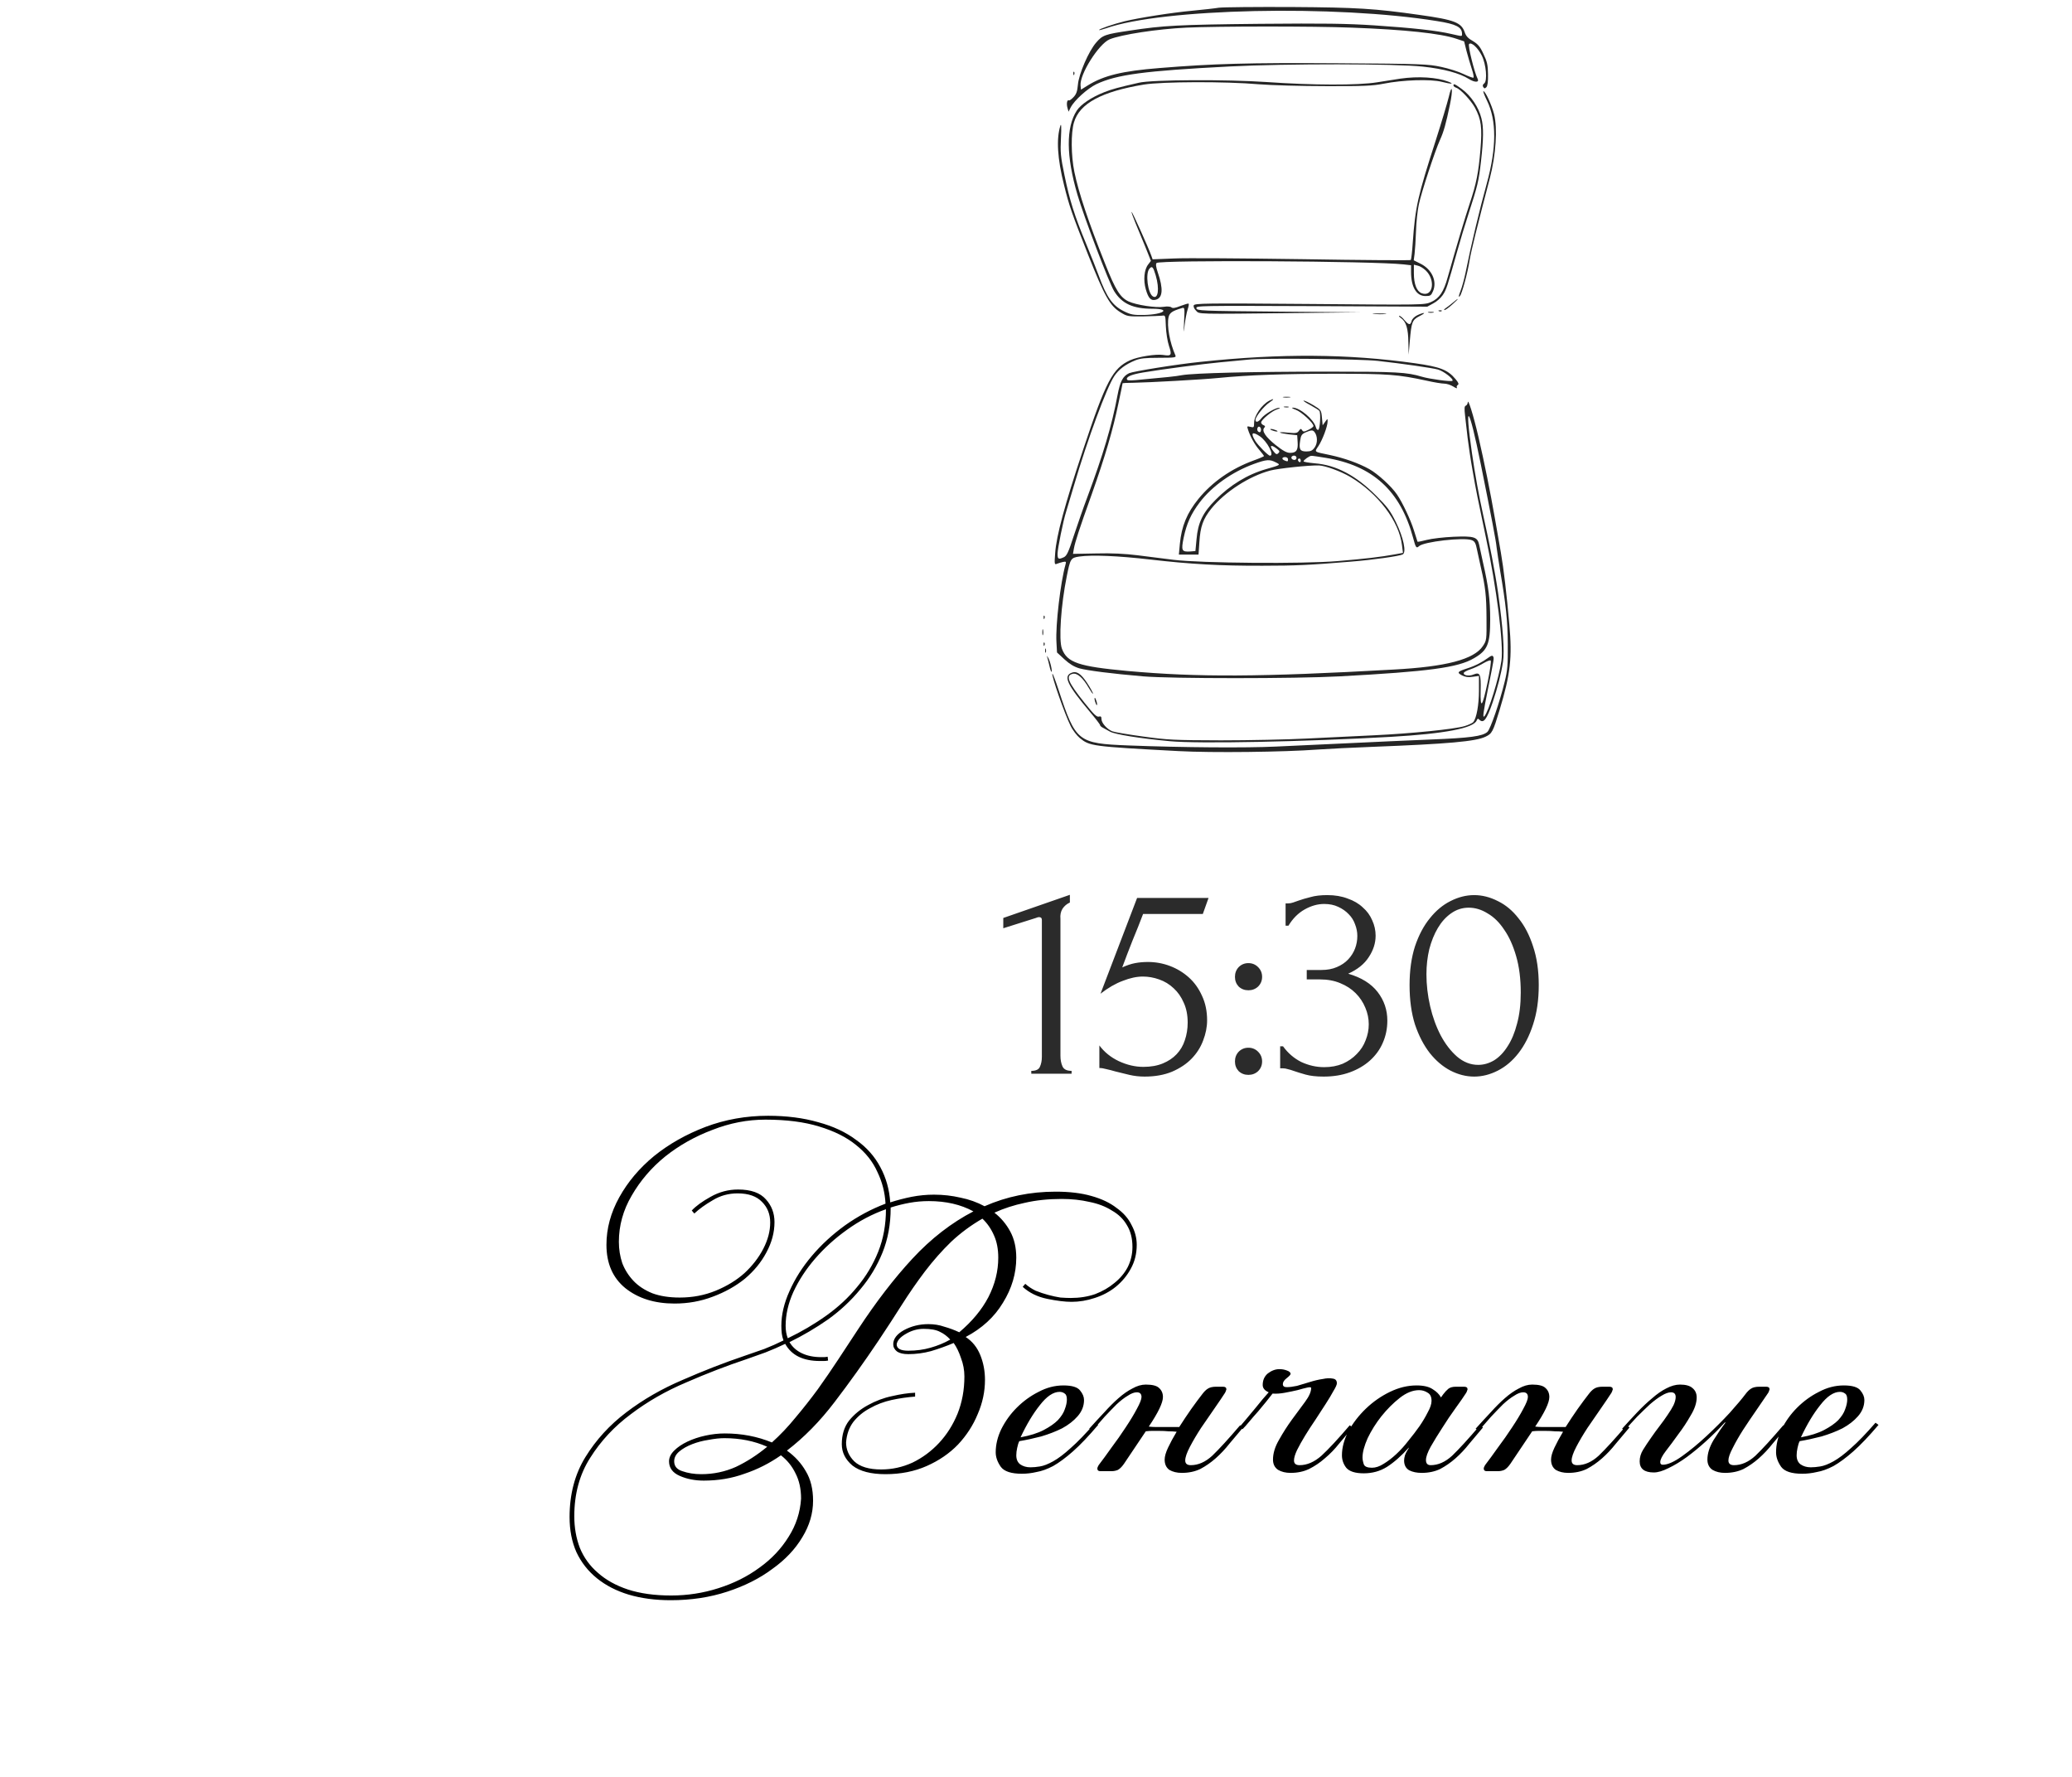 <?xml version="1.0" encoding="UTF-8"?> <svg xmlns="http://www.w3.org/2000/svg" width="232" height="199" viewBox="0 0 232 199" fill="none"><path d="M115.473 120.221V119.901C115.985 119.901 116.305 119.751 116.433 119.453C116.582 119.133 116.657 118.759 116.657 118.333V103.005C116.657 102.791 116.55 102.685 116.337 102.685C116.251 102.685 116.134 102.717 115.985 102.781L112.337 103.933V102.781L119.793 100.189V101.053C119.451 101.202 119.174 101.437 118.961 101.757C118.769 102.077 118.694 102.45 118.737 102.877V118.205C118.737 118.653 118.811 119.047 118.961 119.389C119.11 119.73 119.451 119.901 119.985 119.901V120.221H115.473ZM135.159 114.237C135.159 114.983 135.009 115.741 134.711 116.509C134.433 117.255 134.007 117.927 133.431 118.525C132.855 119.122 132.119 119.613 131.223 119.997C130.348 120.359 129.324 120.541 128.151 120.541C127.575 120.541 127.009 120.477 126.455 120.349C125.9 120.221 125.377 120.093 124.887 119.965C124.524 119.858 124.193 119.773 123.895 119.709C123.596 119.623 123.329 119.581 123.095 119.581V117.053C123.649 117.799 124.375 118.386 125.271 118.813C126.188 119.239 127.105 119.453 128.023 119.453C128.855 119.453 129.58 119.325 130.199 119.069C130.817 118.813 131.329 118.471 131.735 118.045C132.161 117.597 132.471 117.074 132.663 116.477C132.876 115.858 132.983 115.197 132.983 114.493C132.983 113.639 132.833 112.893 132.535 112.253C132.257 111.613 131.884 111.079 131.415 110.653C130.945 110.205 130.401 109.874 129.783 109.661C129.185 109.447 128.577 109.341 127.959 109.341C127.276 109.341 126.529 109.501 125.719 109.821C124.908 110.119 124.076 110.599 123.223 111.261L127.319 100.541H135.319L134.679 102.333H127.991C127.628 103.293 127.233 104.285 126.807 105.309C126.401 106.333 126.017 107.335 125.655 108.317C126.167 108.082 126.647 107.922 127.095 107.837C127.543 107.751 128.023 107.709 128.535 107.709C129.388 107.709 130.209 107.858 130.999 108.157C131.788 108.455 132.492 108.882 133.111 109.437C133.729 109.991 134.22 110.674 134.583 111.485C134.967 112.295 135.159 113.213 135.159 114.237ZM138.277 109.373C138.277 108.946 138.416 108.583 138.693 108.285C138.992 107.986 139.355 107.837 139.781 107.837C140.208 107.837 140.571 107.986 140.869 108.285C141.168 108.583 141.317 108.946 141.317 109.373C141.317 109.799 141.168 110.162 140.869 110.461C140.571 110.738 140.208 110.877 139.781 110.877C139.355 110.877 138.992 110.738 138.693 110.461C138.416 110.162 138.277 109.799 138.277 109.373ZM138.277 118.845C138.277 118.418 138.416 118.055 138.693 117.757C138.992 117.458 139.355 117.309 139.781 117.309C140.208 117.309 140.571 117.458 140.869 117.757C141.168 118.055 141.317 118.418 141.317 118.845C141.317 119.271 141.168 119.634 140.869 119.933C140.571 120.21 140.208 120.349 139.781 120.349C139.355 120.349 138.992 120.21 138.693 119.933C138.416 119.634 138.277 119.271 138.277 118.845ZM143.947 101.149H144.235C144.405 101.149 144.587 101.117 144.779 101.053C144.971 100.989 145.184 100.914 145.419 100.829C145.781 100.701 146.219 100.573 146.731 100.445C147.243 100.295 147.872 100.221 148.619 100.221C149.472 100.221 150.229 100.349 150.891 100.605C151.573 100.839 152.139 101.17 152.587 101.597C153.056 102.002 153.408 102.482 153.643 103.037C153.899 103.591 154.027 104.167 154.027 104.765C154.027 105.597 153.771 106.397 153.259 107.165C152.768 107.933 152 108.551 150.955 109.021C152.427 109.447 153.525 110.13 154.251 111.069C154.976 112.007 155.339 113.074 155.339 114.269C155.339 115.165 155.168 115.997 154.827 116.765C154.507 117.511 154.027 118.173 153.387 118.749C152.768 119.303 152.021 119.741 151.147 120.061C150.272 120.381 149.291 120.541 148.203 120.541C147.392 120.541 146.72 120.466 146.187 120.317C145.653 120.167 145.205 120.029 144.843 119.901C144.608 119.815 144.395 119.751 144.203 119.709C144.011 119.645 143.819 119.613 143.627 119.613H143.339V117.149H143.659C144.213 117.917 144.896 118.503 145.707 118.909C146.539 119.293 147.392 119.485 148.267 119.485C149.035 119.485 149.728 119.357 150.347 119.101C150.965 118.823 151.488 118.461 151.915 118.013C152.363 117.565 152.693 117.053 152.907 116.477C153.141 115.901 153.259 115.303 153.259 114.685C153.259 114.045 153.131 113.426 152.875 112.829C152.619 112.21 152.256 111.666 151.787 111.197C151.317 110.727 150.741 110.354 150.059 110.077C149.397 109.799 148.64 109.661 147.787 109.661H146.315V108.605H147.947C148.608 108.605 149.184 108.498 149.675 108.285C150.187 108.071 150.613 107.783 150.955 107.421C151.296 107.058 151.552 106.653 151.723 106.205C151.893 105.757 151.979 105.287 151.979 104.797C151.979 104.349 151.893 103.911 151.723 103.485C151.573 103.058 151.339 102.685 151.019 102.365C150.699 102.023 150.304 101.746 149.835 101.533C149.387 101.319 148.864 101.213 148.267 101.213C147.541 101.213 146.816 101.415 146.091 101.821C145.365 102.226 144.757 102.834 144.267 103.645H143.947V101.149ZM157.829 110.301C157.829 108.658 158.031 107.207 158.437 105.949C158.863 104.69 159.418 103.645 160.101 102.813C160.783 101.959 161.551 101.319 162.405 100.893C163.279 100.445 164.165 100.221 165.061 100.221C165.957 100.221 166.842 100.445 167.717 100.893C168.591 101.319 169.359 101.959 170.021 102.813C170.703 103.645 171.247 104.69 171.653 105.949C172.079 107.207 172.293 108.658 172.293 110.301C172.293 111.965 172.079 113.437 171.653 114.717C171.247 115.975 170.703 117.042 170.021 117.917C169.359 118.77 168.591 119.421 167.717 119.869C166.842 120.317 165.957 120.541 165.061 120.541C164.165 120.541 163.279 120.317 162.405 119.869C161.551 119.421 160.783 118.77 160.101 117.917C159.418 117.042 158.863 115.975 158.437 114.717C158.031 113.437 157.829 111.965 157.829 110.301ZM170.277 111.133C170.277 109.597 170.106 108.242 169.765 107.069C169.423 105.874 168.975 104.882 168.421 104.093C167.887 103.282 167.269 102.674 166.565 102.269C165.882 101.842 165.178 101.629 164.453 101.629C163.727 101.629 163.066 101.842 162.469 102.269C161.893 102.674 161.402 103.218 160.997 103.901C160.591 104.583 160.271 105.373 160.037 106.269C159.823 107.165 159.717 108.103 159.717 109.085C159.717 110.258 159.855 111.453 160.133 112.669C160.41 113.863 160.805 114.951 161.317 115.933C161.829 116.893 162.437 117.682 163.141 118.301C163.866 118.919 164.655 119.229 165.509 119.229C166.127 119.229 166.725 119.058 167.301 118.717C167.877 118.354 168.378 117.831 168.805 117.149C169.253 116.466 169.605 115.623 169.861 114.621C170.138 113.618 170.277 112.455 170.277 111.133Z" fill="#2B2B2B"></path><path d="M99.151 165.057C97.519 165.057 96.287 164.737 95.455 164.097C94.655 163.425 94.255 162.625 94.255 161.697C94.255 160.641 94.527 159.761 95.071 159.057C95.647 158.353 96.351 157.777 97.183 157.329C98.047 156.849 98.943 156.513 99.871 156.321C100.831 156.097 101.695 155.969 102.463 155.937V156.369C101.599 156.433 100.719 156.561 99.823 156.753C98.959 156.945 98.159 157.249 97.423 157.665C96.687 158.049 96.063 158.561 95.551 159.201C95.071 159.841 94.799 160.609 94.735 161.505C94.735 162.305 95.039 163.009 95.647 163.617C96.287 164.225 97.295 164.529 98.671 164.529C99.887 164.529 101.055 164.273 102.175 163.761C103.295 163.217 104.287 162.481 105.151 161.553C106.015 160.625 106.703 159.537 107.215 158.289C107.727 157.009 107.983 155.617 107.983 154.113C107.983 153.409 107.855 152.721 107.599 152.049C107.375 151.377 107.103 150.817 106.783 150.369C105.951 150.721 105.103 151.025 104.239 151.281C103.407 151.505 102.559 151.617 101.695 151.617C101.151 151.617 100.735 151.521 100.447 151.329C100.159 151.105 100.015 150.833 100.015 150.513C100.015 149.905 100.415 149.377 101.215 148.929C102.047 148.481 102.959 148.257 103.951 148.257C104.591 148.257 105.183 148.353 105.727 148.545C106.303 148.705 106.863 148.913 107.407 149.169C108.847 147.953 109.935 146.641 110.671 145.233C111.407 143.793 111.775 142.321 111.775 140.817C111.775 139.857 111.615 139.025 111.295 138.321C110.975 137.585 110.543 136.961 109.999 136.449C108.719 137.185 107.551 138.049 106.495 139.041C105.471 140.033 104.495 141.137 103.567 142.353C102.671 143.537 101.807 144.785 100.975 146.097C100.143 147.409 99.279 148.737 98.383 150.081C96.751 152.513 95.103 154.817 93.439 156.993C91.807 159.137 90.031 160.945 88.111 162.417C89.007 163.057 89.711 163.825 90.223 164.721C90.767 165.617 91.039 166.721 91.039 168.033C91.039 169.441 90.639 170.801 89.839 172.113C89.039 173.457 87.919 174.641 86.479 175.665C85.071 176.721 83.391 177.569 81.439 178.209C79.487 178.849 77.375 179.169 75.103 179.169C73.375 179.169 71.807 178.961 70.399 178.545C69.023 178.129 67.839 177.521 66.847 176.721C65.855 175.921 65.087 174.945 64.543 173.793C64.031 172.641 63.775 171.329 63.775 169.857C63.775 167.297 64.367 165.057 65.551 163.137C66.735 161.217 68.255 159.553 70.111 158.145C71.999 156.705 74.111 155.489 76.447 154.497C78.783 153.473 81.087 152.577 83.359 151.809C84.095 151.553 84.831 151.297 85.567 151.041C86.303 150.753 87.023 150.433 87.727 150.081C87.631 149.825 87.567 149.569 87.535 149.313C87.503 149.025 87.487 148.737 87.487 148.449C87.487 147.201 87.791 145.905 88.399 144.561C89.007 143.185 89.839 141.873 90.895 140.625C91.951 139.377 93.183 138.241 94.591 137.217C96.031 136.193 97.551 135.377 99.151 134.769C99.087 133.521 98.783 132.337 98.239 131.217C97.727 130.065 96.927 129.057 95.839 128.193C94.783 127.329 93.407 126.641 91.711 126.129C90.047 125.617 88.047 125.361 85.711 125.361C83.695 125.361 81.711 125.745 79.759 126.513C77.807 127.249 76.047 128.241 74.479 129.489C72.943 130.737 71.695 132.193 70.735 133.857C69.775 135.489 69.295 137.217 69.295 139.041C69.295 139.873 69.423 140.673 69.679 141.441C69.967 142.177 70.383 142.833 70.927 143.409C71.471 143.985 72.175 144.449 73.039 144.801C73.903 145.121 74.927 145.281 76.111 145.281C77.551 145.281 78.895 145.025 80.143 144.513C81.391 144.001 82.463 143.345 83.359 142.545C84.255 141.713 84.959 140.801 85.471 139.809C85.983 138.817 86.239 137.841 86.239 136.881C86.239 135.953 85.935 135.185 85.327 134.577C84.719 133.937 83.807 133.617 82.591 133.617C81.567 133.617 80.639 133.873 79.807 134.385C78.975 134.865 78.287 135.361 77.743 135.873L77.455 135.537C77.935 135.025 78.639 134.513 79.567 134.001C80.527 133.457 81.551 133.185 82.639 133.185C84.079 133.185 85.119 133.553 85.759 134.289C86.399 134.993 86.719 135.841 86.719 136.833C86.719 137.985 86.415 139.121 85.807 140.241C85.231 141.329 84.431 142.305 83.407 143.169C82.383 144.001 81.183 144.673 79.807 145.185C78.463 145.697 77.039 145.953 75.535 145.953C73.295 145.953 71.455 145.377 70.015 144.225C68.607 143.073 67.903 141.457 67.903 139.377C67.903 137.553 68.383 135.777 69.343 134.049C70.303 132.321 71.599 130.785 73.231 129.441C74.895 128.097 76.815 127.009 78.991 126.177C81.199 125.345 83.535 124.929 85.999 124.929C88.079 124.929 89.951 125.169 91.615 125.649C93.279 126.097 94.687 126.753 95.839 127.617C97.023 128.449 97.935 129.473 98.575 130.689C99.215 131.873 99.583 133.185 99.679 134.625C100.479 134.369 101.279 134.161 102.079 134.001C102.911 133.841 103.743 133.761 104.575 133.761C105.599 133.761 106.591 133.873 107.551 134.097C108.511 134.289 109.407 134.609 110.239 135.057C112.703 133.969 115.359 133.425 118.207 133.425C119.743 133.425 121.071 133.585 122.191 133.905C123.343 134.225 124.287 134.673 125.023 135.249C125.791 135.793 126.351 136.433 126.703 137.169C127.087 137.873 127.279 138.609 127.279 139.377C127.279 140.369 127.055 141.265 126.607 142.065C126.191 142.833 125.631 143.505 124.927 144.081C124.255 144.625 123.471 145.041 122.575 145.329C121.711 145.617 120.847 145.761 119.983 145.761C119.247 145.761 118.335 145.649 117.247 145.425C116.159 145.201 115.247 144.753 114.511 144.081L114.799 143.745C115.119 144.033 115.503 144.289 115.951 144.513C116.431 144.705 116.911 144.865 117.391 144.993C117.871 145.121 118.319 145.217 118.735 145.281C119.183 145.313 119.567 145.329 119.887 145.329C120.879 145.329 121.791 145.185 122.623 144.897C123.455 144.577 124.175 144.161 124.783 143.649C125.423 143.137 125.919 142.545 126.271 141.873C126.623 141.169 126.799 140.417 126.799 139.617C126.799 138.657 126.591 137.841 126.175 137.169C125.791 136.497 125.231 135.953 124.495 135.537C123.791 135.089 122.959 134.769 121.999 134.577C121.039 134.353 119.999 134.241 118.879 134.241C117.375 134.241 115.999 134.385 114.751 134.673C113.535 134.929 112.399 135.297 111.343 135.777C112.079 136.353 112.671 137.057 113.119 137.889C113.567 138.721 113.791 139.697 113.791 140.817C113.791 142.577 113.295 144.257 112.303 145.857C111.343 147.457 109.951 148.737 108.127 149.697C108.863 150.177 109.407 150.849 109.759 151.713C110.111 152.577 110.287 153.505 110.287 154.497C110.287 155.809 110.015 157.089 109.471 158.337C108.959 159.585 108.223 160.721 107.263 161.745C106.303 162.737 105.135 163.537 103.759 164.145C102.383 164.753 100.847 165.057 99.151 165.057ZM96.079 148.833C98.095 145.761 100.127 143.121 102.175 140.913C104.255 138.673 106.527 136.913 108.991 135.633C107.583 134.865 105.919 134.481 103.999 134.481C103.263 134.481 102.543 134.545 101.839 134.673C101.135 134.801 100.431 134.977 99.727 135.201V135.249C99.727 137.073 99.423 138.737 98.815 140.241C98.207 141.745 97.375 143.121 96.319 144.369C95.295 145.617 94.095 146.737 92.719 147.729C91.343 148.689 89.903 149.537 88.399 150.273C88.719 150.817 89.183 151.233 89.791 151.521C90.399 151.809 91.119 151.953 91.951 151.953C92.015 151.953 92.111 151.953 92.239 151.953C92.367 151.953 92.511 151.937 92.671 151.905L92.719 152.337C92.559 152.369 92.399 152.385 92.239 152.385C92.111 152.385 91.967 152.385 91.807 152.385C89.919 152.385 88.623 151.745 87.919 150.465C87.183 150.817 86.447 151.137 85.711 151.425C85.007 151.681 84.287 151.937 83.551 152.193C81.343 152.929 79.103 153.793 76.831 154.785C74.559 155.745 72.495 156.929 70.639 158.337C68.783 159.713 67.263 161.345 66.079 163.233C64.895 165.089 64.303 167.265 64.303 169.761C64.303 171.041 64.511 172.225 64.927 173.313C65.375 174.401 66.047 175.329 66.943 176.097C67.839 176.897 68.959 177.521 70.303 177.969C71.679 178.417 73.295 178.641 75.151 178.641C76.975 178.641 78.735 178.369 80.431 177.825C82.159 177.281 83.695 176.513 85.039 175.521C86.383 174.561 87.471 173.409 88.303 172.065C89.135 170.753 89.599 169.329 89.695 167.793C89.695 166.705 89.487 165.761 89.071 164.961C88.687 164.161 88.143 163.489 87.439 162.945C86.159 163.841 84.799 164.529 83.359 165.009C81.951 165.521 80.431 165.777 78.799 165.777C77.807 165.777 76.911 165.601 76.111 165.249C75.311 164.897 74.911 164.353 74.911 163.617C74.911 163.201 75.103 162.801 75.487 162.417C75.871 162.033 76.367 161.697 76.975 161.409C77.583 161.121 78.255 160.897 78.991 160.737C79.727 160.577 80.447 160.497 81.151 160.497C83.039 160.497 84.799 160.833 86.431 161.505C87.359 160.673 88.239 159.745 89.071 158.721C89.935 157.697 90.767 156.641 91.567 155.553C92.367 154.433 93.135 153.313 93.871 152.193C94.639 151.041 95.375 149.921 96.079 148.833ZM88.207 149.841C89.743 149.105 91.183 148.257 92.527 147.297C93.871 146.337 95.023 145.265 95.983 144.081C96.975 142.897 97.759 141.585 98.335 140.145C98.911 138.705 99.199 137.121 99.199 135.393C97.663 135.937 96.207 136.705 94.831 137.697C93.487 138.657 92.303 139.729 91.279 140.913C90.255 142.097 89.439 143.345 88.831 144.657C88.255 145.937 87.967 147.201 87.967 148.449C87.967 148.961 88.047 149.425 88.207 149.841ZM78.511 165.057C79.887 165.057 81.183 164.785 82.399 164.241C83.615 163.665 84.783 162.913 85.903 161.985C84.463 161.345 82.863 161.025 81.103 161.025C80.591 161.025 79.999 161.089 79.327 161.217C78.687 161.313 78.079 161.473 77.503 161.697C76.927 161.921 76.447 162.193 76.063 162.513C75.679 162.833 75.487 163.201 75.487 163.617C75.487 164.161 75.791 164.529 76.399 164.721C77.039 164.945 77.743 165.057 78.511 165.057ZM101.695 151.233C102.591 151.233 103.423 151.121 104.191 150.897C104.991 150.673 105.727 150.369 106.399 149.985C106.047 149.601 105.663 149.313 105.247 149.121C104.831 148.897 104.223 148.785 103.423 148.785C102.719 148.785 102.047 148.977 101.407 149.361C100.799 149.713 100.463 150.097 100.399 150.513C100.399 150.993 100.831 151.233 101.695 151.233ZM114.273 160.929C115.329 160.737 116.193 160.465 116.865 160.113C117.537 159.761 118.065 159.393 118.449 159.009C118.833 158.593 119.089 158.193 119.217 157.809C119.377 157.393 119.457 157.025 119.457 156.705C119.457 156.353 119.377 156.129 119.217 156.033C119.057 155.905 118.865 155.841 118.641 155.841C117.937 155.841 117.201 156.337 116.433 157.329C115.665 158.289 114.945 159.489 114.273 160.929ZM115.377 164.289C115.697 164.289 116.049 164.257 116.433 164.193C116.849 164.129 117.345 163.937 117.921 163.617C118.497 163.297 119.153 162.801 119.889 162.129C120.657 161.457 121.569 160.513 122.625 159.297L122.961 159.537C121.905 160.785 120.961 161.777 120.129 162.513C119.329 163.217 118.593 163.761 117.921 164.145C117.249 164.497 116.625 164.721 116.049 164.817C115.505 164.945 114.961 165.009 114.417 165.009C113.233 165.009 112.449 164.753 112.065 164.241C111.681 163.697 111.489 163.153 111.489 162.609C111.489 161.745 111.697 160.881 112.113 160.017C112.561 159.121 113.137 158.321 113.841 157.617C114.577 156.881 115.393 156.289 116.289 155.841C117.185 155.361 118.113 155.121 119.073 155.121C120.033 155.121 120.657 155.313 120.945 155.697C121.233 156.049 121.377 156.401 121.377 156.753C121.377 157.425 121.137 158.033 120.657 158.577C120.209 159.089 119.633 159.537 118.929 159.921C118.225 160.273 117.441 160.577 116.577 160.833C115.713 161.057 114.897 161.233 114.129 161.361C114.033 161.553 113.953 161.809 113.889 162.129C113.825 162.417 113.793 162.689 113.793 162.945C113.793 163.393 113.937 163.729 114.225 163.953C114.545 164.177 114.929 164.289 115.377 164.289ZM132.325 164.913C131.781 164.913 131.317 164.801 130.933 164.577C130.581 164.321 130.405 163.937 130.405 163.425C130.405 163.073 130.533 162.625 130.789 162.081C131.045 161.537 131.365 160.945 131.749 160.305C131.461 160.273 131.157 160.257 130.837 160.257C130.517 160.225 130.149 160.209 129.733 160.209C129.477 160.209 129.237 160.209 129.013 160.209C128.789 160.209 128.549 160.225 128.293 160.257L125.845 163.905C125.621 164.225 125.397 164.449 125.173 164.577C124.949 164.673 124.709 164.721 124.453 164.721H123.205C122.981 164.721 122.869 164.625 122.869 164.433C122.869 164.337 122.917 164.209 123.013 164.049C123.429 163.505 123.909 162.849 124.453 162.081C125.029 161.313 125.557 160.561 126.037 159.825C126.549 159.057 126.965 158.369 127.285 157.761C127.637 157.121 127.813 156.673 127.813 156.417C127.813 156.065 127.637 155.889 127.285 155.889C126.997 155.889 126.661 156.017 126.277 156.273C125.893 156.497 125.477 156.817 125.029 157.233C124.613 157.649 124.165 158.113 123.685 158.625C123.237 159.137 122.789 159.649 122.341 160.161L121.957 159.969C122.533 159.329 123.093 158.721 123.637 158.145C124.181 157.537 124.709 157.009 125.221 156.561C125.765 156.081 126.293 155.713 126.805 155.457C127.317 155.169 127.813 155.025 128.293 155.025C129.029 155.025 129.525 155.153 129.781 155.409C130.069 155.665 130.213 156.001 130.213 156.417C130.213 157.057 129.685 158.161 128.629 159.729C128.885 159.761 129.141 159.777 129.397 159.777C129.653 159.777 129.941 159.777 130.261 159.777H132.037C132.485 159.073 132.933 158.401 133.381 157.761C133.861 157.089 134.277 156.529 134.629 156.081C134.821 155.825 135.013 155.633 135.205 155.505C135.429 155.345 135.749 155.265 136.165 155.265H136.933C137.189 155.265 137.317 155.361 137.317 155.553C137.317 155.585 137.301 155.633 137.269 155.697C137.269 155.729 137.237 155.809 137.173 155.937C136.885 156.385 136.485 156.977 135.973 157.713C135.493 158.417 134.997 159.137 134.485 159.873C134.005 160.609 133.589 161.313 133.237 161.985C132.885 162.657 132.709 163.169 132.709 163.521C132.709 163.873 132.917 164.049 133.333 164.049C134.165 164.049 134.965 163.697 135.733 162.993C136.501 162.257 137.541 161.121 138.853 159.585L139.189 159.825C138.677 160.433 138.165 161.041 137.653 161.649C137.173 162.257 136.661 162.801 136.117 163.281C135.573 163.761 134.997 164.161 134.389 164.481C133.781 164.769 133.093 164.913 132.325 164.913ZM144.504 164.913C143.96 164.913 143.496 164.801 143.112 164.577C142.728 164.321 142.536 163.937 142.536 163.425C142.536 162.721 142.76 161.985 143.208 161.217C143.656 160.417 144.136 159.665 144.648 158.961C145.192 158.225 145.688 157.553 146.136 156.945C146.584 156.337 146.808 155.825 146.808 155.409C146.808 155.313 146.664 155.297 146.376 155.361C146.088 155.425 145.72 155.521 145.272 155.649C144.856 155.745 144.392 155.841 143.88 155.937C143.368 156.033 142.904 156.065 142.488 156.033C142.296 156.289 142.056 156.593 141.768 156.945C141.48 157.297 141.176 157.665 140.856 158.049C140.536 158.401 140.216 158.769 139.896 159.153C139.608 159.505 139.352 159.793 139.128 160.017L138.744 159.825C138.968 159.569 139.24 159.249 139.56 158.865C139.88 158.481 140.2 158.097 140.52 157.713C140.84 157.329 141.128 156.977 141.384 156.657C141.672 156.337 141.896 156.081 142.056 155.889C141.608 155.697 141.384 155.425 141.384 155.073C141.384 154.529 141.576 154.097 141.96 153.777C142.376 153.457 142.808 153.297 143.256 153.297C143.544 153.297 143.816 153.345 144.072 153.441C144.36 153.537 144.504 153.665 144.504 153.825C144.504 153.921 144.36 154.081 144.072 154.305C143.784 154.529 143.64 154.753 143.64 154.977C143.64 155.201 143.784 155.313 144.072 155.313C144.392 155.313 144.776 155.265 145.224 155.169C145.672 155.041 146.152 154.897 146.664 154.737C147.176 154.577 147.656 154.465 148.104 154.401C148.552 154.305 148.92 154.289 149.208 154.353C149.528 154.385 149.688 154.561 149.688 154.881C149.688 155.041 149.56 155.329 149.304 155.745C149.08 156.161 148.792 156.641 148.44 157.185C148.088 157.729 147.704 158.321 147.288 158.961C146.872 159.569 146.488 160.161 146.136 160.737C145.784 161.313 145.48 161.857 145.224 162.369C145 162.849 144.888 163.233 144.888 163.521C144.888 163.873 145.096 164.049 145.512 164.049C146.344 164.049 147.16 163.697 147.96 162.993C148.76 162.257 149.816 161.121 151.128 159.585L151.464 159.825C150.952 160.433 150.44 161.041 149.928 161.649C149.448 162.257 148.92 162.801 148.344 163.281C147.8 163.761 147.208 164.161 146.568 164.481C145.96 164.769 145.272 164.913 144.504 164.913ZM158.896 155.649C158.192 155.649 157.472 155.937 156.736 156.513C156 157.089 155.312 157.777 154.672 158.577C154.064 159.345 153.552 160.161 153.136 161.025C152.752 161.889 152.56 162.609 152.56 163.185C152.56 163.409 152.608 163.665 152.704 163.953C152.8 164.209 153.104 164.337 153.616 164.337C154.032 164.337 154.464 164.193 154.912 163.905C155.392 163.617 155.872 163.249 156.352 162.801C156.832 162.353 157.28 161.857 157.696 161.313C158.144 160.769 158.56 160.225 158.944 159.681C159.296 159.169 159.6 158.657 159.856 158.145C160.144 157.633 160.288 157.201 160.288 156.849C160.288 156.401 160.144 156.097 159.856 155.937C159.568 155.745 159.248 155.649 158.896 155.649ZM161.584 156.129C161.776 155.873 161.968 155.665 162.16 155.505C162.352 155.345 162.64 155.265 163.024 155.265H163.936C164.192 155.265 164.32 155.361 164.32 155.553C164.32 155.585 164.304 155.633 164.272 155.697C164.272 155.729 164.24 155.809 164.176 155.937C163.888 156.385 163.488 156.961 162.976 157.665C162.464 158.369 161.968 159.105 161.488 159.873C161.008 160.609 160.576 161.313 160.192 161.985C159.84 162.625 159.664 163.121 159.664 163.473C159.664 163.857 159.84 164.049 160.192 164.049C161.024 164.049 161.824 163.697 162.592 162.993C163.36 162.257 164.4 161.121 165.712 159.585L166.048 159.825C165.536 160.433 165.024 161.041 164.512 161.649C164.032 162.257 163.52 162.801 162.976 163.281C162.432 163.761 161.856 164.161 161.248 164.481C160.64 164.769 159.952 164.913 159.184 164.913C158.64 164.913 158.176 164.817 157.792 164.625C157.408 164.401 157.216 164.033 157.216 163.521C157.216 163.361 157.248 163.169 157.312 162.945C157.408 162.689 157.552 162.417 157.744 162.129V162.081C156.912 163.009 156.096 163.729 155.296 164.241C154.528 164.721 153.664 164.961 152.704 164.961C151.744 164.961 151.088 164.753 150.736 164.337C150.416 163.921 150.256 163.457 150.256 162.945C150.256 162.081 150.496 161.185 150.976 160.257C151.488 159.329 152.144 158.481 152.944 157.713C153.744 156.945 154.64 156.321 155.632 155.841C156.624 155.361 157.616 155.121 158.608 155.121C159.408 155.121 160.016 155.265 160.432 155.553C160.848 155.809 161.152 156.113 161.344 156.465L161.584 156.129ZM175.59 164.913C175.046 164.913 174.582 164.801 174.198 164.577C173.846 164.321 173.67 163.937 173.67 163.425C173.67 163.073 173.798 162.625 174.054 162.081C174.31 161.537 174.63 160.945 175.014 160.305C174.726 160.273 174.422 160.257 174.102 160.257C173.782 160.225 173.414 160.209 172.998 160.209C172.742 160.209 172.502 160.209 172.278 160.209C172.054 160.209 171.814 160.225 171.558 160.257L169.11 163.905C168.886 164.225 168.662 164.449 168.438 164.577C168.214 164.673 167.974 164.721 167.718 164.721H166.47C166.246 164.721 166.134 164.625 166.134 164.433C166.134 164.337 166.182 164.209 166.278 164.049C166.694 163.505 167.174 162.849 167.718 162.081C168.294 161.313 168.822 160.561 169.302 159.825C169.814 159.057 170.23 158.369 170.55 157.761C170.902 157.121 171.078 156.673 171.078 156.417C171.078 156.065 170.902 155.889 170.55 155.889C170.262 155.889 169.926 156.017 169.542 156.273C169.158 156.497 168.742 156.817 168.294 157.233C167.878 157.649 167.43 158.113 166.95 158.625C166.502 159.137 166.054 159.649 165.606 160.161L165.222 159.969C165.798 159.329 166.358 158.721 166.902 158.145C167.446 157.537 167.974 157.009 168.486 156.561C169.03 156.081 169.558 155.713 170.07 155.457C170.582 155.169 171.078 155.025 171.558 155.025C172.294 155.025 172.79 155.153 173.046 155.409C173.334 155.665 173.478 156.001 173.478 156.417C173.478 157.057 172.95 158.161 171.894 159.729C172.15 159.761 172.406 159.777 172.662 159.777C172.918 159.777 173.206 159.777 173.526 159.777H175.302C175.75 159.073 176.198 158.401 176.646 157.761C177.126 157.089 177.542 156.529 177.894 156.081C178.086 155.825 178.278 155.633 178.47 155.505C178.694 155.345 179.014 155.265 179.43 155.265H180.198C180.454 155.265 180.582 155.361 180.582 155.553C180.582 155.585 180.566 155.633 180.534 155.697C180.534 155.729 180.502 155.809 180.438 155.937C180.15 156.385 179.75 156.977 179.238 157.713C178.758 158.417 178.262 159.137 177.75 159.873C177.27 160.609 176.854 161.313 176.502 161.985C176.15 162.657 175.974 163.169 175.974 163.521C175.974 163.873 176.182 164.049 176.598 164.049C177.43 164.049 178.23 163.697 178.998 162.993C179.766 162.257 180.806 161.121 182.118 159.585L182.454 159.825C181.942 160.433 181.43 161.041 180.918 161.649C180.438 162.257 179.926 162.801 179.382 163.281C178.838 163.761 178.262 164.161 177.654 164.481C177.046 164.769 176.358 164.913 175.59 164.913ZM193.145 164.913C192.601 164.913 192.137 164.801 191.753 164.577C191.369 164.321 191.177 163.937 191.177 163.425C191.177 162.753 191.401 162.033 191.849 161.265C192.329 160.497 192.777 159.841 193.193 159.297L193.145 159.249C192.505 159.953 191.817 160.641 191.081 161.313C190.345 161.985 189.609 162.593 188.873 163.137C188.169 163.649 187.481 164.065 186.809 164.385C186.169 164.705 185.625 164.865 185.177 164.865C184.121 164.865 183.593 164.449 183.593 163.617C183.593 163.169 183.721 162.737 183.977 162.321C184.233 161.905 184.553 161.425 184.937 160.881C185.225 160.465 185.529 160.049 185.849 159.633C186.169 159.217 186.457 158.817 186.713 158.433C187.001 158.017 187.225 157.649 187.385 157.329C187.545 156.977 187.625 156.673 187.625 156.417C187.625 156.065 187.449 155.889 187.097 155.889C186.809 155.889 186.457 156.017 186.041 156.273C185.657 156.497 185.225 156.817 184.745 157.233C184.297 157.649 183.817 158.113 183.305 158.625C182.825 159.137 182.361 159.649 181.913 160.161L181.625 159.969C182.201 159.329 182.761 158.721 183.305 158.145C183.881 157.537 184.441 157.009 184.985 156.561C185.529 156.081 186.057 155.713 186.569 155.457C187.113 155.169 187.625 155.025 188.105 155.025C188.745 155.025 189.209 155.153 189.497 155.409C189.817 155.665 189.977 156.017 189.977 156.465C189.977 157.073 189.753 157.745 189.305 158.481C188.889 159.217 188.425 159.921 187.913 160.593C187.433 161.265 186.969 161.889 186.521 162.465C186.105 163.009 185.897 163.425 185.897 163.713C185.897 163.905 185.993 164.001 186.185 164.001C186.729 164.001 187.449 163.681 188.345 163.041C189.241 162.401 190.153 161.649 191.081 160.785C192.009 159.921 192.873 159.057 193.673 158.193C194.473 157.297 195.065 156.593 195.449 156.081C195.641 155.825 195.833 155.633 196.025 155.505C196.249 155.345 196.569 155.265 196.985 155.265H197.753C198.009 155.265 198.137 155.361 198.137 155.553C198.137 155.585 198.121 155.633 198.089 155.697C198.089 155.729 198.057 155.809 197.993 155.937C197.609 156.513 197.161 157.169 196.649 157.905C196.137 158.641 195.641 159.377 195.161 160.113C194.713 160.817 194.329 161.489 194.009 162.129C193.689 162.737 193.529 163.201 193.529 163.521C193.529 163.873 193.737 164.049 194.153 164.049C194.985 164.049 195.785 163.697 196.553 162.993C197.321 162.257 198.361 161.121 199.673 159.585L200.009 159.825C199.497 160.433 198.985 161.041 198.473 161.649C197.993 162.257 197.481 162.801 196.937 163.281C196.393 163.761 195.817 164.161 195.209 164.481C194.601 164.769 193.913 164.913 193.145 164.913ZM201.648 160.929C202.704 160.737 203.568 160.465 204.24 160.113C204.912 159.761 205.44 159.393 205.824 159.009C206.208 158.593 206.464 158.193 206.592 157.809C206.752 157.393 206.832 157.025 206.832 156.705C206.832 156.353 206.752 156.129 206.592 156.033C206.432 155.905 206.24 155.841 206.016 155.841C205.312 155.841 204.576 156.337 203.808 157.329C203.04 158.289 202.32 159.489 201.648 160.929ZM202.752 164.289C203.072 164.289 203.424 164.257 203.808 164.193C204.224 164.129 204.72 163.937 205.296 163.617C205.872 163.297 206.528 162.801 207.264 162.129C208.032 161.457 208.944 160.513 210 159.297L210.336 159.537C209.28 160.785 208.336 161.777 207.504 162.513C206.704 163.217 205.968 163.761 205.296 164.145C204.624 164.497 204 164.721 203.424 164.817C202.88 164.945 202.336 165.009 201.792 165.009C200.608 165.009 199.824 164.753 199.44 164.241C199.056 163.697 198.864 163.153 198.864 162.609C198.864 161.745 199.072 160.881 199.488 160.017C199.936 159.121 200.512 158.321 201.216 157.617C201.952 156.881 202.768 156.289 203.664 155.841C204.56 155.361 205.488 155.121 206.448 155.121C207.408 155.121 208.032 155.313 208.32 155.697C208.608 156.049 208.752 156.401 208.752 156.753C208.752 157.425 208.512 158.033 208.032 158.577C207.584 159.089 207.008 159.537 206.304 159.921C205.6 160.273 204.816 160.577 203.952 160.833C203.088 161.057 202.272 161.233 201.504 161.361C201.408 161.553 201.328 161.809 201.264 162.129C201.2 162.417 201.168 162.689 201.168 162.945C201.168 163.393 201.312 163.729 201.6 163.953C201.92 164.177 202.304 164.289 202.752 164.289Z" fill="black"></path><path d="M136.472 0.864C135.997 0.943 134.683 1.086 133.543 1.196C131.264 1.402 127.56 1.987 125.913 2.383C124.695 2.683 122.985 3.268 123.064 3.363C123.096 3.395 123.444 3.3 123.824 3.174C130.093 0.943 149.563 0.516 160.945 2.367C163.035 2.699 163.684 3.031 163.7 3.759C163.7 4.107 163.794 4.091 162.512 3.806C160.929 3.427 158.175 3.126 153.885 2.841C150.719 2.636 148.36 2.604 141.063 2.667C131.913 2.762 130.235 2.857 126.499 3.427C123.713 3.838 123.46 3.933 122.747 4.755C121.908 5.704 120.785 8.298 120.69 9.501C120.626 10.228 120.515 10.544 120.199 10.877C119.977 11.114 119.756 11.272 119.692 11.241C119.486 11.114 119.391 11.588 119.518 12.063L119.645 12.506L119.882 12.031C120.31 11.209 121.766 9.912 122.763 9.421C125.059 8.346 128.114 7.935 137.643 7.444C144.07 7.112 156.339 7.128 159.33 7.46C161.657 7.713 163.415 8.188 164.459 8.836C165.14 9.263 165.678 9.247 165.441 8.805C165.093 8.124 164.333 5.087 164.491 4.929C164.744 4.676 165.457 5.325 165.9 6.195C166.406 7.175 166.565 9.058 166.185 9.342C166.027 9.453 165.979 9.595 166.074 9.738C166.201 9.928 166.248 9.928 166.422 9.769C166.565 9.627 166.628 9.137 166.612 8.314C166.596 7.286 166.517 6.906 166.106 6.052C165.726 5.214 165.488 4.945 164.918 4.597C164.396 4.312 164.143 4.028 164.016 3.648C163.636 2.525 162.908 2.225 158.951 1.671C153.948 0.959 151.954 0.833 144.624 0.785C140.619 0.769 136.947 0.801 136.472 0.864ZM151.352 3.094C157.32 3.316 161.325 3.743 163.082 4.344L163.937 4.629L164.206 5.72C164.364 6.321 164.633 7.223 164.792 7.713C164.966 8.219 165.045 8.662 164.982 8.694C164.934 8.741 164.428 8.552 163.889 8.298C163.351 8.03 162.211 7.666 161.373 7.492C159.9 7.175 159.267 7.144 149.769 7.08C139.685 7.017 135.87 7.128 129.823 7.618C125.644 7.95 123.586 8.457 121.798 9.564L121.038 10.038L120.99 9.58C120.864 8.346 123.017 4.929 124.235 4.407C125.534 3.87 129.554 3.253 132.831 3.094C136.266 2.936 146.951 2.921 151.352 3.094Z" fill="#252525"></path><path d="M120.183 8.25C120.183 8.424 120.23 8.471 120.278 8.345C120.325 8.234 120.309 8.091 120.262 8.044C120.214 7.981 120.167 8.076 120.183 8.25Z" fill="#252525"></path><path d="M156.803 8.804C156.28 8.884 155.109 9.073 154.191 9.216C152.006 9.564 147.02 9.548 141.796 9.184C137.395 8.884 128.974 8.915 127.517 9.263C125.111 9.817 124.573 9.959 123.639 10.323C122.198 10.892 121.027 11.683 120.568 12.379C119.349 14.261 119.365 17.472 120.647 21.822C121.375 24.306 124.177 31.677 124.747 32.594C125.618 34.002 126.852 34.571 129.053 34.571C131.19 34.571 130.272 35.22 128.071 35.267C126.9 35.283 126.615 35.235 125.824 34.84C124.573 34.223 123.908 33.274 123.022 30.854C122.768 30.158 122.135 28.56 121.613 27.295C120.315 24.163 119.761 22.407 119.191 19.624C118.748 17.504 118.716 17.061 118.795 15.432C118.858 14.214 118.827 13.771 118.732 14.072C118.257 15.543 118.399 17.789 119.143 20.731C119.713 23.056 120.03 23.942 121.85 28.56C123.686 33.179 124.272 34.239 125.459 34.967C126.203 35.425 126.283 35.441 127.976 35.425C128.942 35.409 129.908 35.362 130.113 35.346C130.493 35.283 130.493 35.315 130.541 36.548C130.572 37.26 130.715 38.209 130.889 38.731C131.237 39.775 131.158 39.886 130.24 39.743C129.449 39.617 127.438 39.933 126.552 40.329C124.589 41.23 123.845 42.622 121.264 50.389C119.207 56.557 118.288 59.958 118.146 61.919C118.051 63.185 118.067 63.248 118.352 63.121C118.51 63.058 118.827 62.963 119.032 62.916C119.365 62.853 119.397 62.884 119.302 63.216C118.748 65.178 118.178 69.986 118.288 71.884L118.352 73.055L119.175 73.814C119.761 74.352 120.267 74.652 120.837 74.826C121.755 75.079 124.462 75.427 127.992 75.728C131.158 75.997 144.994 75.997 149.996 75.728C160.016 75.19 163.261 74.747 165.034 73.703C166.57 72.818 166.855 72.122 166.855 69.338C166.855 67.171 166.665 65.668 166.063 63.042C165.889 62.22 165.683 61.287 165.62 60.986C165.43 60.116 165.05 60.005 162.739 60.1C161.647 60.148 160.317 60.306 159.763 60.448C159.209 60.591 158.75 60.686 158.718 60.654C158.702 60.622 158.528 60.053 158.322 59.404C157.958 58.218 157.04 56.273 156.423 55.371C155.805 54.454 154.254 53.046 153.32 52.524C152.117 51.859 150.518 51.29 148.888 50.942C147.067 50.562 147.162 50.642 147.621 49.946C148.08 49.25 148.65 47.731 148.65 47.193C148.65 46.845 148.65 46.845 148.381 47.225L148.096 47.62L148.017 46.766C147.938 45.912 147.922 45.896 147.067 45.374C146.592 45.09 146.102 44.852 145.975 44.852C145.848 44.852 146.181 45.074 146.687 45.343C147.194 45.627 147.669 45.912 147.732 46.007C147.906 46.292 147.795 48.063 147.606 48.127C147.495 48.158 147.384 48.032 147.336 47.826C147.099 46.956 145.532 45.627 144.74 45.643C144.582 45.659 144.74 45.754 145.089 45.88C145.706 46.102 147.067 47.352 147.067 47.7C147.067 47.779 146.814 47.984 146.497 48.127C146.023 48.364 145.928 48.364 145.801 48.174C145.674 47.968 145.627 47.984 145.437 48.237C145.247 48.506 145.089 48.522 144.218 48.443C143.664 48.38 143.252 48.38 143.316 48.427C143.363 48.49 143.822 48.569 144.329 48.633L145.247 48.728L145.294 49.487C145.358 50.404 145.152 50.705 144.455 50.705C144.075 50.705 143.664 50.483 142.825 49.819C141.701 48.917 141.226 48.221 141.574 47.873C141.685 47.763 141.669 47.684 141.479 47.605C141.337 47.557 141.21 47.415 141.21 47.304C141.21 47.004 142.461 45.975 143.031 45.817C143.3 45.738 143.379 45.659 143.221 45.659C142.825 45.643 141.59 46.371 141.226 46.845C140.894 47.273 140.577 47.352 140.577 47.004C140.577 46.656 141.543 45.453 142.144 45.058C142.714 44.678 142.682 44.568 142.113 44.868C141.258 45.327 140.419 46.545 140.419 47.367C140.419 47.858 140.387 47.889 140.007 47.794C139.643 47.7 139.611 47.715 139.722 48.047C139.96 48.823 140.466 49.756 140.989 50.357C141.289 50.705 141.527 51.021 141.527 51.069C141.527 51.1 140.989 51.337 140.324 51.575C137.87 52.476 135.733 53.963 134.198 55.846C132.899 57.443 132.298 58.914 132.108 60.891L131.997 62.093H133.089H134.198L134.293 60.702C134.403 58.946 134.704 58.107 135.638 56.937C137.158 55.071 139.865 53.315 142.239 52.682C143.157 52.445 146.577 52.081 147.685 52.113C148.397 52.144 150.107 52.761 151.183 53.394C154.286 55.229 156.66 58.361 156.977 61.034L157.088 61.904L156.233 62.062C154.602 62.362 152.829 62.568 149.79 62.821C145.848 63.153 134.482 63.058 131.396 62.679C130.303 62.536 128.499 62.315 127.375 62.172C125.982 61.998 124.494 61.919 122.737 61.967L120.141 62.014L120.236 61.461C120.378 60.67 120.821 59.309 122.23 55.371C123.75 51.084 124.605 48.158 125.222 45.2C125.491 43.967 125.697 42.923 125.697 42.907C125.697 42.891 126.219 42.859 126.852 42.859C128.689 42.828 134.657 42.496 136.382 42.322C139.722 41.989 143.885 41.847 149.442 41.847C155.441 41.847 156.502 41.926 159.731 42.622C160.554 42.812 161.457 42.954 161.71 42.954C161.979 42.954 162.422 43.097 162.707 43.271C163.008 43.461 163.182 43.524 163.135 43.413C163.071 43.318 163.103 43.176 163.214 43.112C163.372 43.018 163.325 42.859 162.976 42.448C162.106 41.404 161.251 41.072 158.465 40.677C150.961 39.617 143.474 39.554 134.403 40.518C131.76 40.787 126.884 41.578 126.425 41.784C125.713 42.132 125.428 42.685 125.127 44.251C124.51 47.573 123.512 50.942 121.739 55.687C121.312 56.81 120.647 58.74 120.236 59.974C119.634 61.84 119.444 62.236 119.112 62.394C118.51 62.663 118.415 62.615 118.415 61.998C118.415 61.445 119.048 58.297 119.381 57.269C119.46 57 119.84 55.703 120.251 54.359C121.771 49.186 123.908 43.397 124.763 42.116C125.269 41.357 125.998 40.803 127.122 40.344C127.676 40.123 128.245 40.06 129.781 40.06C131.506 40.06 131.712 40.028 131.617 39.807C130.968 38.336 130.636 36.469 130.842 35.52C130.952 35.03 131.237 34.824 132.298 34.508C132.646 34.397 132.662 34.397 132.583 35.947C132.52 37.402 132.535 37.418 132.646 36.374C132.725 35.742 132.868 34.982 132.979 34.65C133.089 34.334 133.137 34.049 133.089 34.002C133.058 33.954 132.646 34.081 132.187 34.255C131.586 34.492 131.301 34.539 131.158 34.413C131.047 34.318 130.683 34.286 130.319 34.35C129.433 34.492 127.201 34.144 126.362 33.749C125.428 33.306 124.905 32.467 123.781 29.636C121.85 24.796 120.79 21.617 120.299 19.26C119.919 17.409 119.903 14.878 120.251 13.708C120.869 11.588 123.322 10.26 128.071 9.469C130.145 9.137 137.158 9.105 140.973 9.437C142.413 9.548 145.658 9.643 148.492 9.643C152.671 9.659 153.716 9.611 154.903 9.374C157.04 8.947 160.19 8.836 161.457 9.168C162.517 9.437 162.897 9.421 162.153 9.137C160.871 8.646 158.797 8.52 156.803 8.804ZM154.27 40.408C156.977 40.708 160.38 41.199 160.998 41.373C161.647 41.547 162.818 42.464 162.628 42.638C162.486 42.764 160.048 42.432 159.209 42.179C157.515 41.673 156.423 41.61 148.729 41.61C140.26 41.61 133.707 41.768 132.345 42.005C131.57 42.148 130.794 42.227 127.169 42.559C126.378 42.622 126.172 42.606 126.172 42.416C126.172 42.148 126.773 41.91 127.992 41.705C130.05 41.357 134.736 40.74 136.62 40.566C137.712 40.471 139.136 40.329 139.786 40.265C141.527 40.075 152.244 40.186 154.27 40.408ZM141.179 48.237C141.147 48.395 141.068 48.443 140.909 48.348C140.783 48.253 140.735 48.095 140.799 47.921C140.925 47.589 141.274 47.858 141.179 48.237ZM147.178 48.364C147.542 48.823 147.542 49.613 147.21 50.088C146.956 50.452 146.767 50.547 146.276 50.547C145.563 50.547 145.421 50.325 145.579 49.329C145.658 48.743 145.769 48.601 146.181 48.411C146.814 48.142 146.988 48.127 147.178 48.364ZM141.052 48.838C141.891 49.408 142.73 51.021 142.192 51.021C142.002 51.021 140.862 49.867 140.545 49.36C140.007 48.475 140.197 48.269 141.052 48.838ZM142.952 50.23C143.284 50.483 143.316 50.562 143.141 50.736C142.967 50.91 142.872 50.879 142.619 50.562C142.081 49.898 142.271 49.708 142.952 50.23ZM145.168 51.258C145.168 51.385 145.073 51.496 144.946 51.496C144.677 51.496 144.503 51.274 144.645 51.116C144.835 50.926 145.168 51.021 145.168 51.258ZM148.413 51.258C153.7 52.113 156.803 54.944 158.227 60.227C158.512 61.318 158.592 61.429 158.876 61.16C159.367 60.654 163.926 60.132 164.797 60.48C165.129 60.607 165.24 60.812 165.398 61.635C165.525 62.188 165.715 63.074 165.826 63.596C166.317 65.716 166.427 66.712 166.443 69.148C166.459 71.663 166.459 71.695 166.032 72.343C165.034 73.83 161.932 74.652 156.011 74.969C141.036 75.807 134.15 75.839 126.251 75.127C120.774 74.621 119.492 74.194 118.906 72.644C118.526 71.663 118.795 67.724 119.444 64.529C119.84 62.552 119.887 62.457 120.837 62.315C122.278 62.109 125.206 62.236 128.784 62.647C133.311 63.169 136.604 63.359 141.369 63.343C145.089 63.343 146.703 63.264 151.262 62.884C153.684 62.694 156.692 62.267 157.056 62.078C157.499 61.856 157.151 60.195 156.296 58.455C155.663 57.174 155.331 56.731 154.032 55.45C151.8 53.22 149.6 52.065 147.21 51.875C146.529 51.812 145.959 51.717 145.959 51.654C145.959 51.511 146.608 51.037 146.83 51.037C146.925 51.021 147.637 51.132 148.413 51.258ZM144.218 51.417C144.218 51.685 144.186 51.701 143.838 51.559C143.474 51.417 143.521 51.179 143.901 51.179C144.075 51.179 144.218 51.29 144.218 51.417ZM145.643 51.591C145.643 51.717 145.579 51.78 145.484 51.733C145.405 51.685 145.326 51.575 145.326 51.48C145.326 51.401 145.405 51.337 145.484 51.337C145.579 51.337 145.643 51.448 145.643 51.591ZM142.841 51.765C143.411 52.049 143.442 52.049 141.764 52.524C139.706 53.109 137.728 54.311 136.097 55.972C134.688 57.38 134.134 58.519 133.976 60.353L133.849 61.698L133.295 61.745C132.314 61.809 132.235 61.666 132.535 60.195C132.868 58.629 133.343 57.554 134.324 56.257C135.717 54.422 137.981 52.824 140.419 51.939C141.828 51.432 142.16 51.417 142.841 51.765Z" fill="#252525"></path><path d="M162.74 9.566C162.74 9.645 162.867 9.756 163.041 9.819C163.516 9.962 164.687 11.227 165.146 12.049C165.859 13.394 165.969 14.248 165.764 16.763C165.542 19.341 165.305 20.575 164.561 22.79C164.07 24.245 162.993 27.867 162.107 31.015C161.648 32.691 161.157 33.403 160.239 33.814C159.495 34.146 159.416 34.146 146.625 34.036C134.911 33.941 133.755 33.957 133.66 34.194C133.613 34.336 133.708 34.574 133.914 34.779C134.309 35.19 133.724 35.175 145.09 35.048L152.371 34.969L143.19 34.89C134.373 34.811 134.009 34.795 133.961 34.51C133.898 34.225 134.246 34.225 146.863 34.273L159.812 34.336L160.476 33.972C160.856 33.783 161.331 33.355 161.553 33.023C161.949 32.438 162.059 32.074 163.152 28.167C163.468 27.029 164.038 25.146 164.418 23.976C165.447 20.797 165.574 20.29 165.827 18.044C166.112 15.545 166.128 14.232 165.874 13.252C165.574 12.018 164.703 10.721 163.69 9.977C162.898 9.392 162.74 9.329 162.74 9.566Z" fill="#252525"></path><path d="M162.221 10.845C162.063 11.493 161.414 13.676 160.765 15.701C158.739 21.98 158.469 23.151 158.185 27.168C158.121 28.196 158.01 29.066 157.963 29.114C157.915 29.161 152.47 29.13 145.869 29.019C139.252 28.924 132.777 28.877 131.448 28.94L129.057 29.035L128.899 28.592C128.614 27.785 126.762 23.657 126.699 23.72C126.667 23.736 126.857 24.289 127.126 24.938C127.395 25.587 127.902 26.804 128.25 27.659L128.867 29.209L128.567 29.604C128.108 30.174 127.997 31.376 128.298 32.404C128.583 33.4 128.867 33.701 129.406 33.559C130.197 33.369 130.276 32.34 129.627 30.474C129.437 29.905 129.39 29.557 129.501 29.446C129.849 29.098 153.815 29.224 157.171 29.604L157.995 29.699V30.442C157.995 32.151 158.596 33.147 159.609 33.147C160.163 33.147 160.242 33.1 160.464 32.578C160.923 31.471 160.322 30.158 159.055 29.525L158.295 29.145L158.39 28.418C158.438 28.022 158.517 26.868 158.549 25.871C158.58 24.875 158.723 23.53 158.865 22.898C159.15 21.537 160.67 16.903 161.24 15.653C161.651 14.752 161.905 13.85 162.348 11.715C162.712 10.006 162.585 9.247 162.221 10.845ZM159.625 30.268C160.781 31.36 160.448 33.305 159.182 32.831C158.628 32.625 158.311 31.803 158.311 30.601V29.636L158.754 29.747C158.992 29.794 159.372 30.031 159.625 30.268ZM129.406 30.838C129.849 32.356 129.675 33.559 129.073 33.179C128.519 32.815 128.234 30.632 128.693 30.094C128.994 29.731 129.121 29.873 129.406 30.838Z" fill="#252525"></path><path d="M166.501 11.274C167.578 13.488 167.578 16.541 166.47 20.559C165.631 23.611 164.76 27.25 164.095 30.54C163.953 31.235 163.699 32.153 163.525 32.596C163.304 33.181 163.288 33.323 163.462 33.149C163.684 32.928 164.333 30.555 164.554 29.116C164.744 28.009 165.409 25.32 166.818 19.942C167.499 17.348 167.689 14.374 167.293 12.792C167.024 11.748 166.311 10.214 166.106 10.214C166.026 10.214 166.216 10.689 166.501 11.274Z" fill="#252525"></path><path d="M162.745 33.828C162.523 34.018 162.159 34.303 161.954 34.445C161.732 34.588 161.637 34.714 161.732 34.714C161.827 34.73 162.223 34.445 162.603 34.097C162.983 33.765 163.267 33.48 163.22 33.48C163.173 33.48 162.967 33.639 162.745 33.828Z" fill="#252525"></path><path d="M161.126 34.84C161.237 34.888 161.38 34.872 161.427 34.825C161.49 34.777 161.395 34.73 161.221 34.746C161.047 34.746 161 34.793 161.126 34.84Z" fill="#252525"></path><path d="M159.944 35C160.086 35.031 160.339 35.031 160.498 35C160.64 34.952 160.513 34.921 160.213 34.921C159.912 34.921 159.785 34.952 159.944 35Z" fill="#252525"></path><path d="M153.853 35.158C154.217 35.19 154.786 35.19 155.119 35.158C155.435 35.126 155.135 35.095 154.438 35.095C153.742 35.095 153.473 35.126 153.853 35.158Z" fill="#252525"></path><path d="M158.659 35.314C158.374 35.456 158.105 35.725 158.058 35.931C157.931 36.437 157.741 36.405 157.25 35.836C157.045 35.567 156.775 35.361 156.681 35.361C156.586 35.361 156.665 35.472 156.87 35.614C157.44 36.01 157.678 36.8 157.694 38.319L157.725 39.711L157.852 38.208C158.042 36.026 158.121 35.82 158.944 35.393C159.324 35.203 159.546 35.045 159.419 35.045C159.292 35.045 158.944 35.171 158.659 35.314Z" fill="#252525"></path><path d="M143.715 44.488C143.905 44.52 144.222 44.52 144.428 44.488C144.618 44.456 144.459 44.425 144.064 44.425C143.668 44.425 143.51 44.456 143.715 44.488Z" fill="#252525"></path><path d="M164.346 45.059C164.33 45.217 164.235 45.376 164.124 45.423C163.966 45.47 163.95 45.739 164.045 46.562C164.108 47.147 164.235 48.254 164.33 49.045C164.425 49.82 164.662 51.449 164.884 52.683C165.264 54.898 165.47 55.878 166.372 60.165C167.575 65.812 168.383 72.202 168.113 73.989C167.844 75.887 166.657 79.747 166.198 80.206C165.992 80.411 166.071 79.81 166.61 77.121C167.29 73.752 167.306 73.673 167.179 73.499C167.116 73.372 166.958 73.404 166.689 73.61C166.008 74.116 165.201 74.543 164.314 74.828C163.174 75.191 163.095 75.302 163.697 75.618C164.077 75.808 164.409 75.856 164.9 75.777L165.596 75.682V77.311C165.596 78.924 165.327 80.395 164.963 80.854C164.852 80.965 164.425 81.17 163.998 81.297C162.858 81.645 157.951 82.135 153.882 82.325C151.919 82.42 148.548 82.578 146.363 82.689C144.194 82.8 139.841 82.894 136.707 82.894C131.451 82.879 130.771 82.847 128 82.467C126.354 82.246 124.787 81.977 124.549 81.882C123.948 81.645 123.33 80.949 123.33 80.506C123.33 80.237 123.267 80.174 123.03 80.237C122.792 80.3 122.444 79.952 121.447 78.703C119.579 76.378 119.278 75.65 120.101 75.445C120.608 75.318 121.257 75.887 121.922 77.042C122.175 77.469 122.381 77.754 122.381 77.659C122.381 77.564 122.096 77.042 121.747 76.504C121.019 75.397 120.529 75.081 119.927 75.35C119.056 75.745 119.515 76.694 122.017 79.683C122.65 80.427 123.172 81.107 123.172 81.186C123.172 81.249 123.299 81.392 123.473 81.471C123.631 81.566 123.995 81.756 124.28 81.914C124.834 82.23 127.589 82.673 130.992 82.989C134.19 83.29 145.999 83.053 155.782 82.499C161.75 82.151 165.011 81.534 165.343 80.664C165.422 80.459 165.486 80.427 165.628 80.569C166.103 81.044 166.451 80.617 167.132 78.64C167.67 77.026 168.082 75.476 168.288 74.116C168.478 72.882 168.288 70.335 167.749 66.444C167.433 64.198 166.784 60.845 166.071 57.666C165.596 55.53 165.169 53.173 164.821 50.785C163.95 44.727 164.457 45.328 165.802 51.971C167.037 58.109 167.496 60.481 167.575 61.304C167.639 61.778 167.813 62.949 167.971 63.914C168.604 67.599 168.81 69.466 168.826 72.123C168.842 74.448 168.794 75.049 168.478 76.33C167.923 78.608 166.879 81.645 166.546 81.945C166.008 82.436 164.599 82.626 160.183 82.8C157.808 82.894 153.692 83.084 151.033 83.211C148.373 83.337 144.717 83.511 142.88 83.59C139.493 83.749 132.449 83.701 126.338 83.464C120.687 83.243 120.449 83.053 118.55 77.311C118.202 76.251 117.885 75.397 117.837 75.445C117.695 75.587 119.215 79.968 119.864 81.249C120.101 81.756 120.576 82.357 120.893 82.626C122.017 83.543 122.207 83.575 131.958 84.097C135.678 84.302 143.799 84.207 147.55 83.923C148.722 83.844 151.476 83.701 153.645 83.622C162.161 83.29 165.232 83.021 166.34 82.483C167.069 82.135 167.164 81.945 167.908 79.494C169.127 75.476 169.332 73.626 169 69.924C168.699 66.523 168.367 63.676 168.05 61.857C167.908 61.066 167.623 59.406 167.401 58.14C166.863 55.056 166.198 51.75 165.533 48.887C164.979 46.499 164.362 44.537 164.346 45.059ZM166.578 76.33C165.976 79.193 165.739 79.51 165.786 77.327C165.834 75.46 165.723 75.223 164.979 75.524C164.473 75.745 163.808 75.618 163.903 75.334C163.934 75.239 164.267 75.065 164.647 74.938C165.027 74.812 165.676 74.511 166.071 74.274C166.467 74.037 166.847 73.894 166.91 73.958C166.989 74.021 166.831 75.081 166.578 76.33Z" fill="#252525"></path><path d="M143.804 45.595C143.946 45.627 144.168 45.627 144.279 45.595C144.374 45.548 144.263 45.516 143.994 45.516C143.741 45.516 143.646 45.548 143.804 45.595Z" fill="#252525"></path><path d="M142.399 48.172C142.573 48.251 142.827 48.315 142.953 48.315C143.096 48.315 143.08 48.251 142.874 48.172C142.7 48.093 142.447 48.03 142.32 48.03C142.178 48.03 142.193 48.093 142.399 48.172Z" fill="#252525"></path><path d="M116.855 69.148C116.855 69.322 116.902 69.37 116.95 69.243C116.997 69.132 116.981 68.99 116.934 68.942C116.886 68.879 116.839 68.974 116.855 69.148Z" fill="#252525"></path><path d="M116.711 70.793C116.711 71.094 116.743 71.221 116.79 71.062C116.822 70.92 116.822 70.667 116.79 70.509C116.743 70.366 116.711 70.493 116.711 70.793Z" fill="#252525"></path><path d="M116.855 72.152C116.855 72.326 116.902 72.373 116.95 72.247C116.997 72.136 116.981 71.994 116.934 71.946C116.886 71.883 116.839 71.978 116.855 72.152Z" fill="#252525"></path><path d="M117.023 72.848C117.023 73.07 117.055 73.149 117.103 73.038C117.134 72.943 117.134 72.754 117.103 72.643C117.055 72.548 117.023 72.627 117.023 72.848Z" fill="#252525"></path><path d="M117.249 73.562C117.297 73.736 117.423 74.179 117.502 74.543C117.581 74.922 117.692 75.223 117.724 75.223C117.866 75.223 117.597 74.036 117.36 73.641C117.217 73.404 117.17 73.372 117.249 73.562Z" fill="#252525"></path><path d="M122.555 78.227C122.555 78.354 122.618 78.607 122.697 78.781C122.776 78.986 122.84 79.002 122.84 78.86C122.84 78.733 122.776 78.48 122.697 78.306C122.618 78.1 122.555 78.085 122.555 78.227Z" fill="#252525"></path></svg> 